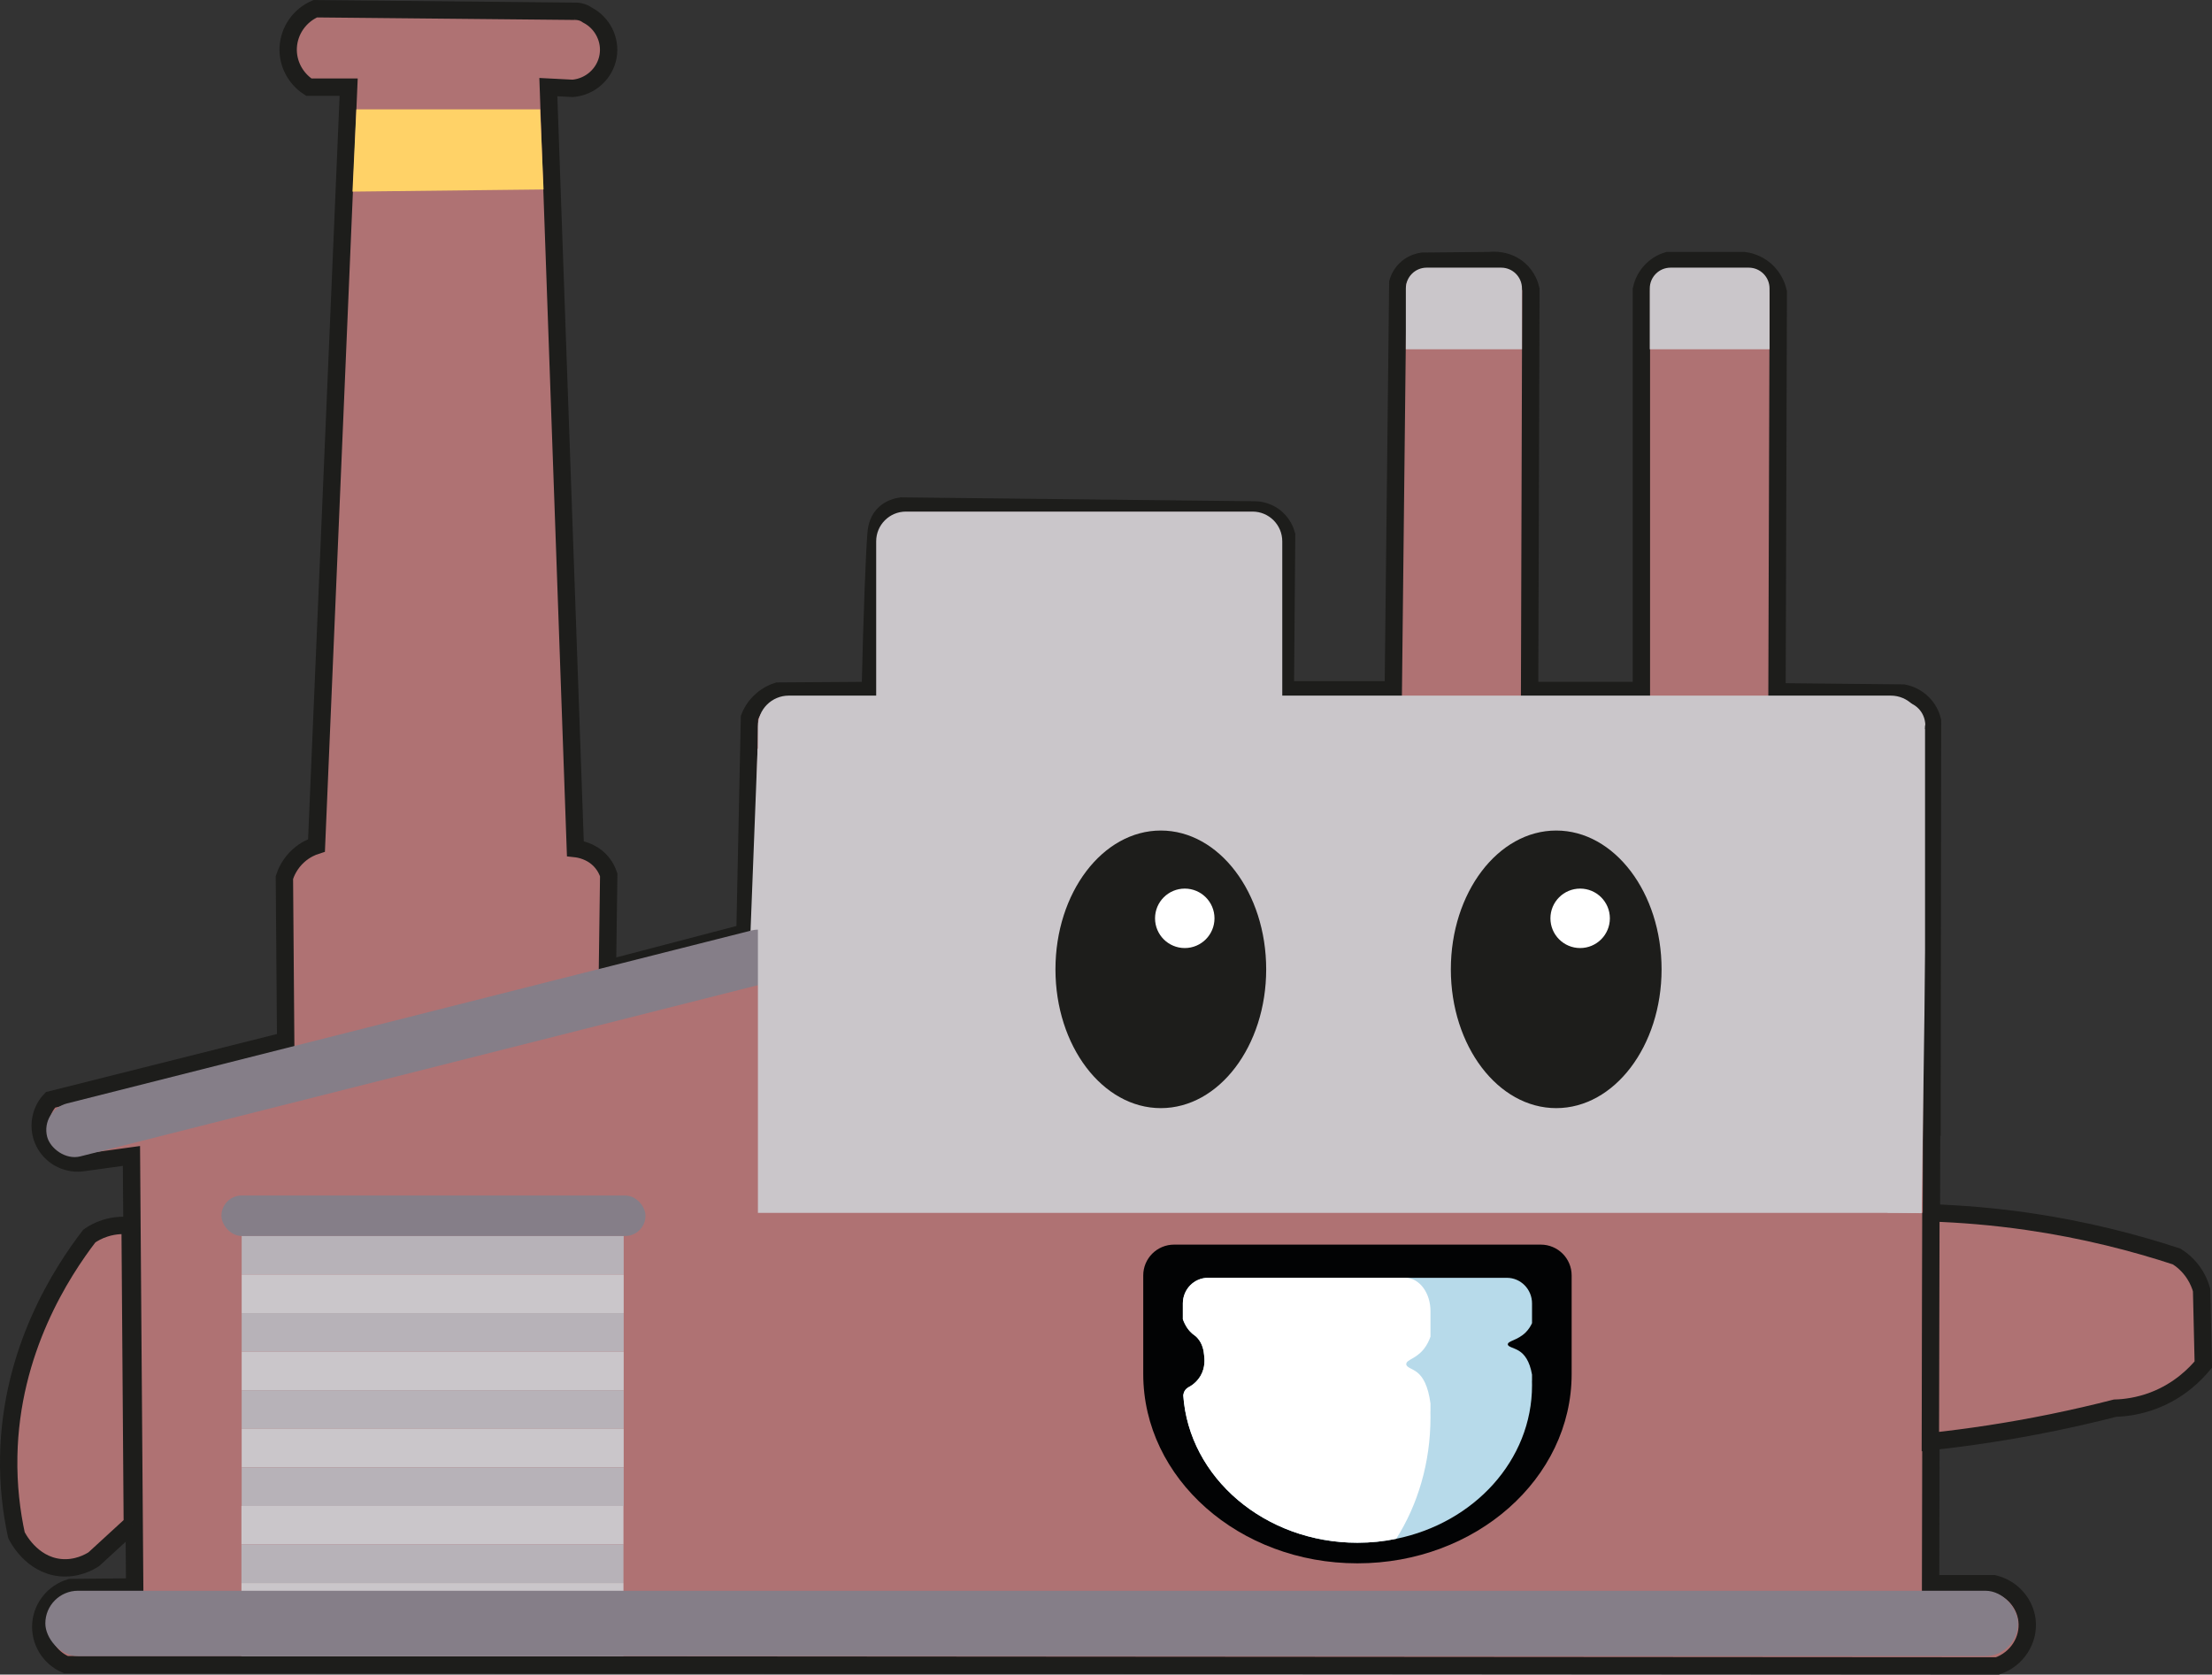 <?xml version="1.0" encoding="UTF-8"?>
<svg id="Calque_1" data-name="Calque 1" xmlns="http://www.w3.org/2000/svg" viewBox="0 0 382.5 289.56">
  <rect x="0" y="0" width="382.5" height="289.56" fill="#333333" stroke="none"/>
  <defs>
    <style>
      .cls-1 {
        fill: #fff;
      }

      .cls-2 {
        fill: #857e88;
      }

      .cls-3 {
        fill: #020304;
      }

      .cls-4 {
        fill: none;
      }

      .cls-5 {
        fill: #b7b2b8;
      }

      .cls-6 {
        fill: #ffd267;
      }

      .cls-7 {
        fill: #b7daea;
      }

      .cls-8 {
        fill: #cac6ca;
      }

      .cls-9 {
        fill: #1d1d1b;
      }

      .cls-10 {
        fill: #af7273;
        stroke: #1d1d1b;
        stroke-miterlimit: 10;
        stroke-width: 3px;
      }
    </style>
  </defs>
  <path class="cls-10" d="m99.45,1.95c-14.98-.15-29.96-.3-44.94-.44-2.7,1.17-4.51,3.76-4.67,6.67-.15,2.75,1.22,5.38,3.56,6.89h6.89c-1.85,43.7-3.7,87.41-5.56,131.11-.73.23-1.94.73-3.11,1.78-1.56,1.4-2.19,3-2.44,3.78l.22,28.22-40.67,10.22c-1.87,1.97-2.31,4.91-1.11,7.33,1.19,2.4,3.77,3.82,6.44,3.56,2.89-.4,5.78-.79,8.67-1.19.16,20.96.31,41.93.47,62.89.03,3.88.06,7.75.09,11.63-3.7.04-7.41.07-11.11.11-2.83.83-4.87,3.31-5.11,6.22-.25,3.03,1.5,5.91,4.33,7.11,111.33.07,222.67.15,334,.22,3.39-1.16,5.51-4.49,5.11-7.89-.36-3.05-2.67-5.61-5.78-6.33h-10.89c.05-21.22.09-42.44.14-63.67.06-28.52.13-57.04.19-85.55-.14-.58-.51-1.78-1.56-2.89-1.31-1.39-2.87-1.78-3.44-1.89-7.3-.07-14.59-.15-21.89-.22.07-23.04.15-46.07.22-69.11-.13-.59-.61-2.44-2.33-3.89-1.41-1.18-2.92-1.47-3.56-1.56h-13.22c-.57.17-1.8.62-2.89,1.78-1.19,1.26-1.55,2.64-1.67,3.22v69.33h-19.33l.22-69.33c-.13-.6-.56-2.17-2-3.44-2.1-1.86-4.68-1.61-5.11-1.56-3.89.04-7.78.07-11.67.11-.46.06-1.53.27-2.56,1.11-1.15.94-1.54,2.12-1.67,2.56-.26,23.48-.52,46.96-.78,70.44h-18.67c.07-8.93.15-17.85.22-26.78-.12-.46-.63-2.17-2.33-3.33-1.39-.95-2.81-1.01-3.33-1-20.33-.22-40.67-.44-61-.67-.78.12-2.13.46-3.11,1.56-1.02,1.13-1.16,2.53-1.22,3.22-.25,2.94-.68,13.2-1,27.11-5.33.04-10.67.07-16,.11-.65.2-1.72.63-2.78,1.56-1.26,1.1-1.85,2.34-2.11,3-.26,12.41-.52,24.81-.78,37.22-7.93,2.07-15.85,4.15-23.78,6.22.07-5.41.15-10.81.22-16.22-.2-.61-.61-1.55-1.44-2.44-1.62-1.73-3.69-2.04-4.33-2.11-1.56-43.89-3.11-87.78-4.67-131.67,1.41.07,2.81.15,4.22.22,3.08-.26,5.6-2.57,6.11-5.56.49-2.85-.95-5.75-3.56-7.11-.21-.15-.52-.34-.92-.47-.51-.17-.96-.2-1.25-.19Z"/>
  <path class="cls-10" d="m333.87,209.72c5.13.17,10.74.61,16.75,1.48,9.86,1.43,18.51,3.68,25.78,6.07.8.51,2.08,1.48,3.11,3.11.63,1,.98,1.94,1.19,2.67.1,4.3.2,8.59.3,12.89-1.31,1.59-4.09,4.5-8.59,6.22-2.62,1-4.98,1.28-6.67,1.33-3.5.9-7.16,1.74-10.96,2.52-7.39,1.51-14.42,2.55-20.98,3.26.03-13.18.06-26.37.09-39.55Z"/>
  <path class="cls-10" d="m22.88,263.5c-2.22,2.04-4.44,4.07-6.66,6.11-.78.5-2.96,1.74-5.82,1.45-5.04-.52-7.41-5.32-7.56-5.63-.85-3.93-1.43-8.52-1.33-13.63.34-18.33,9.18-31.87,13.93-38.07.63-.44,1.52-.96,2.67-1.33,1.83-.6,3.43-.55,4.39-.45.13,17.19.26,34.37.38,51.56Z"/>
  <path id="Bouche" class="cls-3" d="m271.77,236.54v-16c0-2.95-2.39-5.33-5.34-5.33h-63.4c-2.95,0-5.34,2.38-5.34,5.33v16c0,.06,0,.13,0,.19h0c0,.29,0,.57,0,.85,0,18.08,16.59,32.74,37.04,32.74s37.04-14.66,37.04-32.74c0-.28,0-.56,0-.84h0c0-.07,0-.14,0-.2Z"/>
  <path class="cls-7" d="m260.73,232.45c0,.46,1.07.58,1.95,1.14.9.56,1.82,1.69,2.24,4.11v.98c0,.05,0,.11-.01.16h0c.01.24.01.47.01.7,0,12.96-10.04,23.8-23.49,26.54-2.16.45-4.4.68-6.7.68-16.02,0-29.14-11.26-30.12-25.49h0c.01-.12.04-.23.07-.34.06-.22.13-.35.18-.43.17-.29.41-.47.55-.57.48-.24,1.48-.83,2.18-2.02.87-1.49.7-2.95.62-3.63-.06-.6-.21-1.91-1.18-2.96-.34-.37-.5-.41-.89-.74-.52-.46-1.14-1.2-1.6-2.47v-2.73c0-2.45,1.95-4.43,4.35-4.43h51.68c2.4,0,4.35,1.98,4.35,4.43v3.41c-.24.52-.59,1.1-1.13,1.63-1.38,1.35-3.05,1.43-3.06,2.03Z"/>
  <path class="cls-1" d="m243.17,235.87c0,.6,1.07.75,1.95,1.48.9.73,1.82,2.19,2.24,5.33v1.28c0,.06,0,.14-.01.2v.02c.01.29.01.59.01.89,0,7.87-2.2,15.14-5.93,21.01-2.16.45-4.4.68-6.7.68-16.02,0-29.14-11.26-30.12-25.49h0c.01-.12.04-.23.07-.34.06-.22.13-.35.18-.43.17-.29.41-.47.55-.57.48-.24,1.48-.83,2.18-2.02.87-1.49.7-2.95.62-3.63-.06-.6-.21-1.91-1.18-2.96-.34-.37-.5-.41-.89-.74-.52-.46-1.14-1.2-1.6-2.47v-2.73c0-2.45,1.95-4.43,4.35-4.43h34.12c2.4,0,4.35,2.57,4.35,5.75v4.42c-.24.68-.59,1.43-1.13,2.12-1.38,1.75-3.05,1.85-3.06,2.63Z"/>
  <path class="cls-1" d="m204.9,241.67c.01.29.01.57.02.86-.02-.19-.05-.51-.02-.86Z"/>
  <path class="cls-1" d="m204.94,241.26h0c-.03.14-.04.25-.04.38v-1.14c0,.26.01.51.04.76Z"/>
  <rect class="cls-4" x="152.73" y="89.06" width="67.78" height="30.78"/>
  <path class="cls-8" d="m156.65,88.46h59.94c2.84,0,5.14,2.3,5.14,5.14v26.84h-70.22v-26.84c0-2.84,2.3-5.14,5.14-5.14Z"/>
  <path class="cls-8" d="m246.69,46.28h12.89c1.99,0,3.6,1.61,3.6,3.6v10.51h-20.08v-10.51c0-1.99,1.61-3.6,3.6-3.6Z"/>
  <path class="cls-8" d="m288.88,46.28h13.51c1.99,0,3.6,1.61,3.6,3.6v10.51h-20.71v-10.51c0-1.99,1.61-3.6,3.6-3.6Z"/>
  <path class="cls-6" d="m61.62,18.91c-.22,4.74-.44,9.48-.67,14.22,11.01-.12,22.02-.25,33.04-.37-.2-4.62-.4-9.23-.59-13.85h-31.78Z"/>
  <rect class="cls-2" x="38.29" y="206.72" width="73.33" height="7" rx="3.5" ry="3.5"/>
  <rect class="cls-5" x="41.79" y="213.73" width="66.06" height="6.67"/>
  <rect class="cls-8" x="41.79" y="220.39" width="66.06" height="6.67"/>
  <rect class="cls-5" x="41.79" y="227.06" width="66.06" height="6.67"/>
  <rect class="cls-8" x="41.79" y="233.73" width="66.06" height="6.67"/>
  <rect class="cls-5" x="41.79" y="240.39" width="66.06" height="6.67"/>
  <rect class="cls-8" x="41.79" y="247.06" width="66.06" height="6.67"/>
  <rect class="cls-5" x="41.79" y="253.73" width="66.06" height="6.67"/>
  <rect class="cls-8" x="41.75" y="260.39" width="66.06" height="6.67"/>
  <rect class="cls-5" x="41.75" y="267.06" width="66.06" height="6.67"/>
  <rect class="cls-8" x="41.75" y="273.73" width="66.06" height="6.67"/>
  <rect class="cls-8" x="130.38" y="129.55" width="5.5" height="32.28" transform="translate(5.74 -5.04) rotate(2.22)"/>
  <rect class="cls-2" x="6.15" y="175.69" width="131.64" height="9.44" rx="4.72" ry="4.72" transform="translate(-42.01 23.13) rotate(-14.18)"/>
  <rect class="cls-5" x="41.75" y="280.39" width="66.06" height="5.96"/>
  <path class="cls-8" d="m136.4,120.28h190.55c2.95,0,5.34,2.39,5.34,5.34v84.1h-201.23v-84.1c0-2.95,2.39-5.34,5.34-5.34Z"/>
  <ellipse class="cls-9" cx="200.73" cy="167.61" rx="18.22" ry="24"/>
  <circle class="cls-1" cx="204.87" cy="158.79" r="5.14"/>
  <ellipse class="cls-9" cx="269.1" cy="167.61" rx="18.22" ry="24"/>
  <circle class="cls-1" cx="273.24" cy="158.79" r="5.14"/>
  <rect class="cls-2" x="7.84" y="275.06" width="341.11" height="11.3" rx="5.65" ry="5.65"/>
  <path class="cls-8" d="m332.92,125.41c0,.19-.01.38-.04.56v.03c-.29,1.99-2,3.53-4.08,3.53-.66,0-1.28-.15-1.83-.43-1.36-.67-2.3-2.07-2.3-3.69,0-2.28,1.85-4.13,4.13-4.13,2.09,0,3.81,1.55,4.08,3.57.03.18.04.37.04.56Z"/>
  <rect class="cls-8" x="288.07" y="164.91" width="83.74" height="5.91" transform="translate(157.47 495.43) rotate(-89.2)"/>
  <path class="cls-8" d="m332.92,125.41c0,.19-.01.38-.04.56v-1.12c.03.18.04.37.04.56Z"/>
  <rect class="cls-9" x="332.88" y="125.41" width="2.71" height="70.98"/>
</svg>
